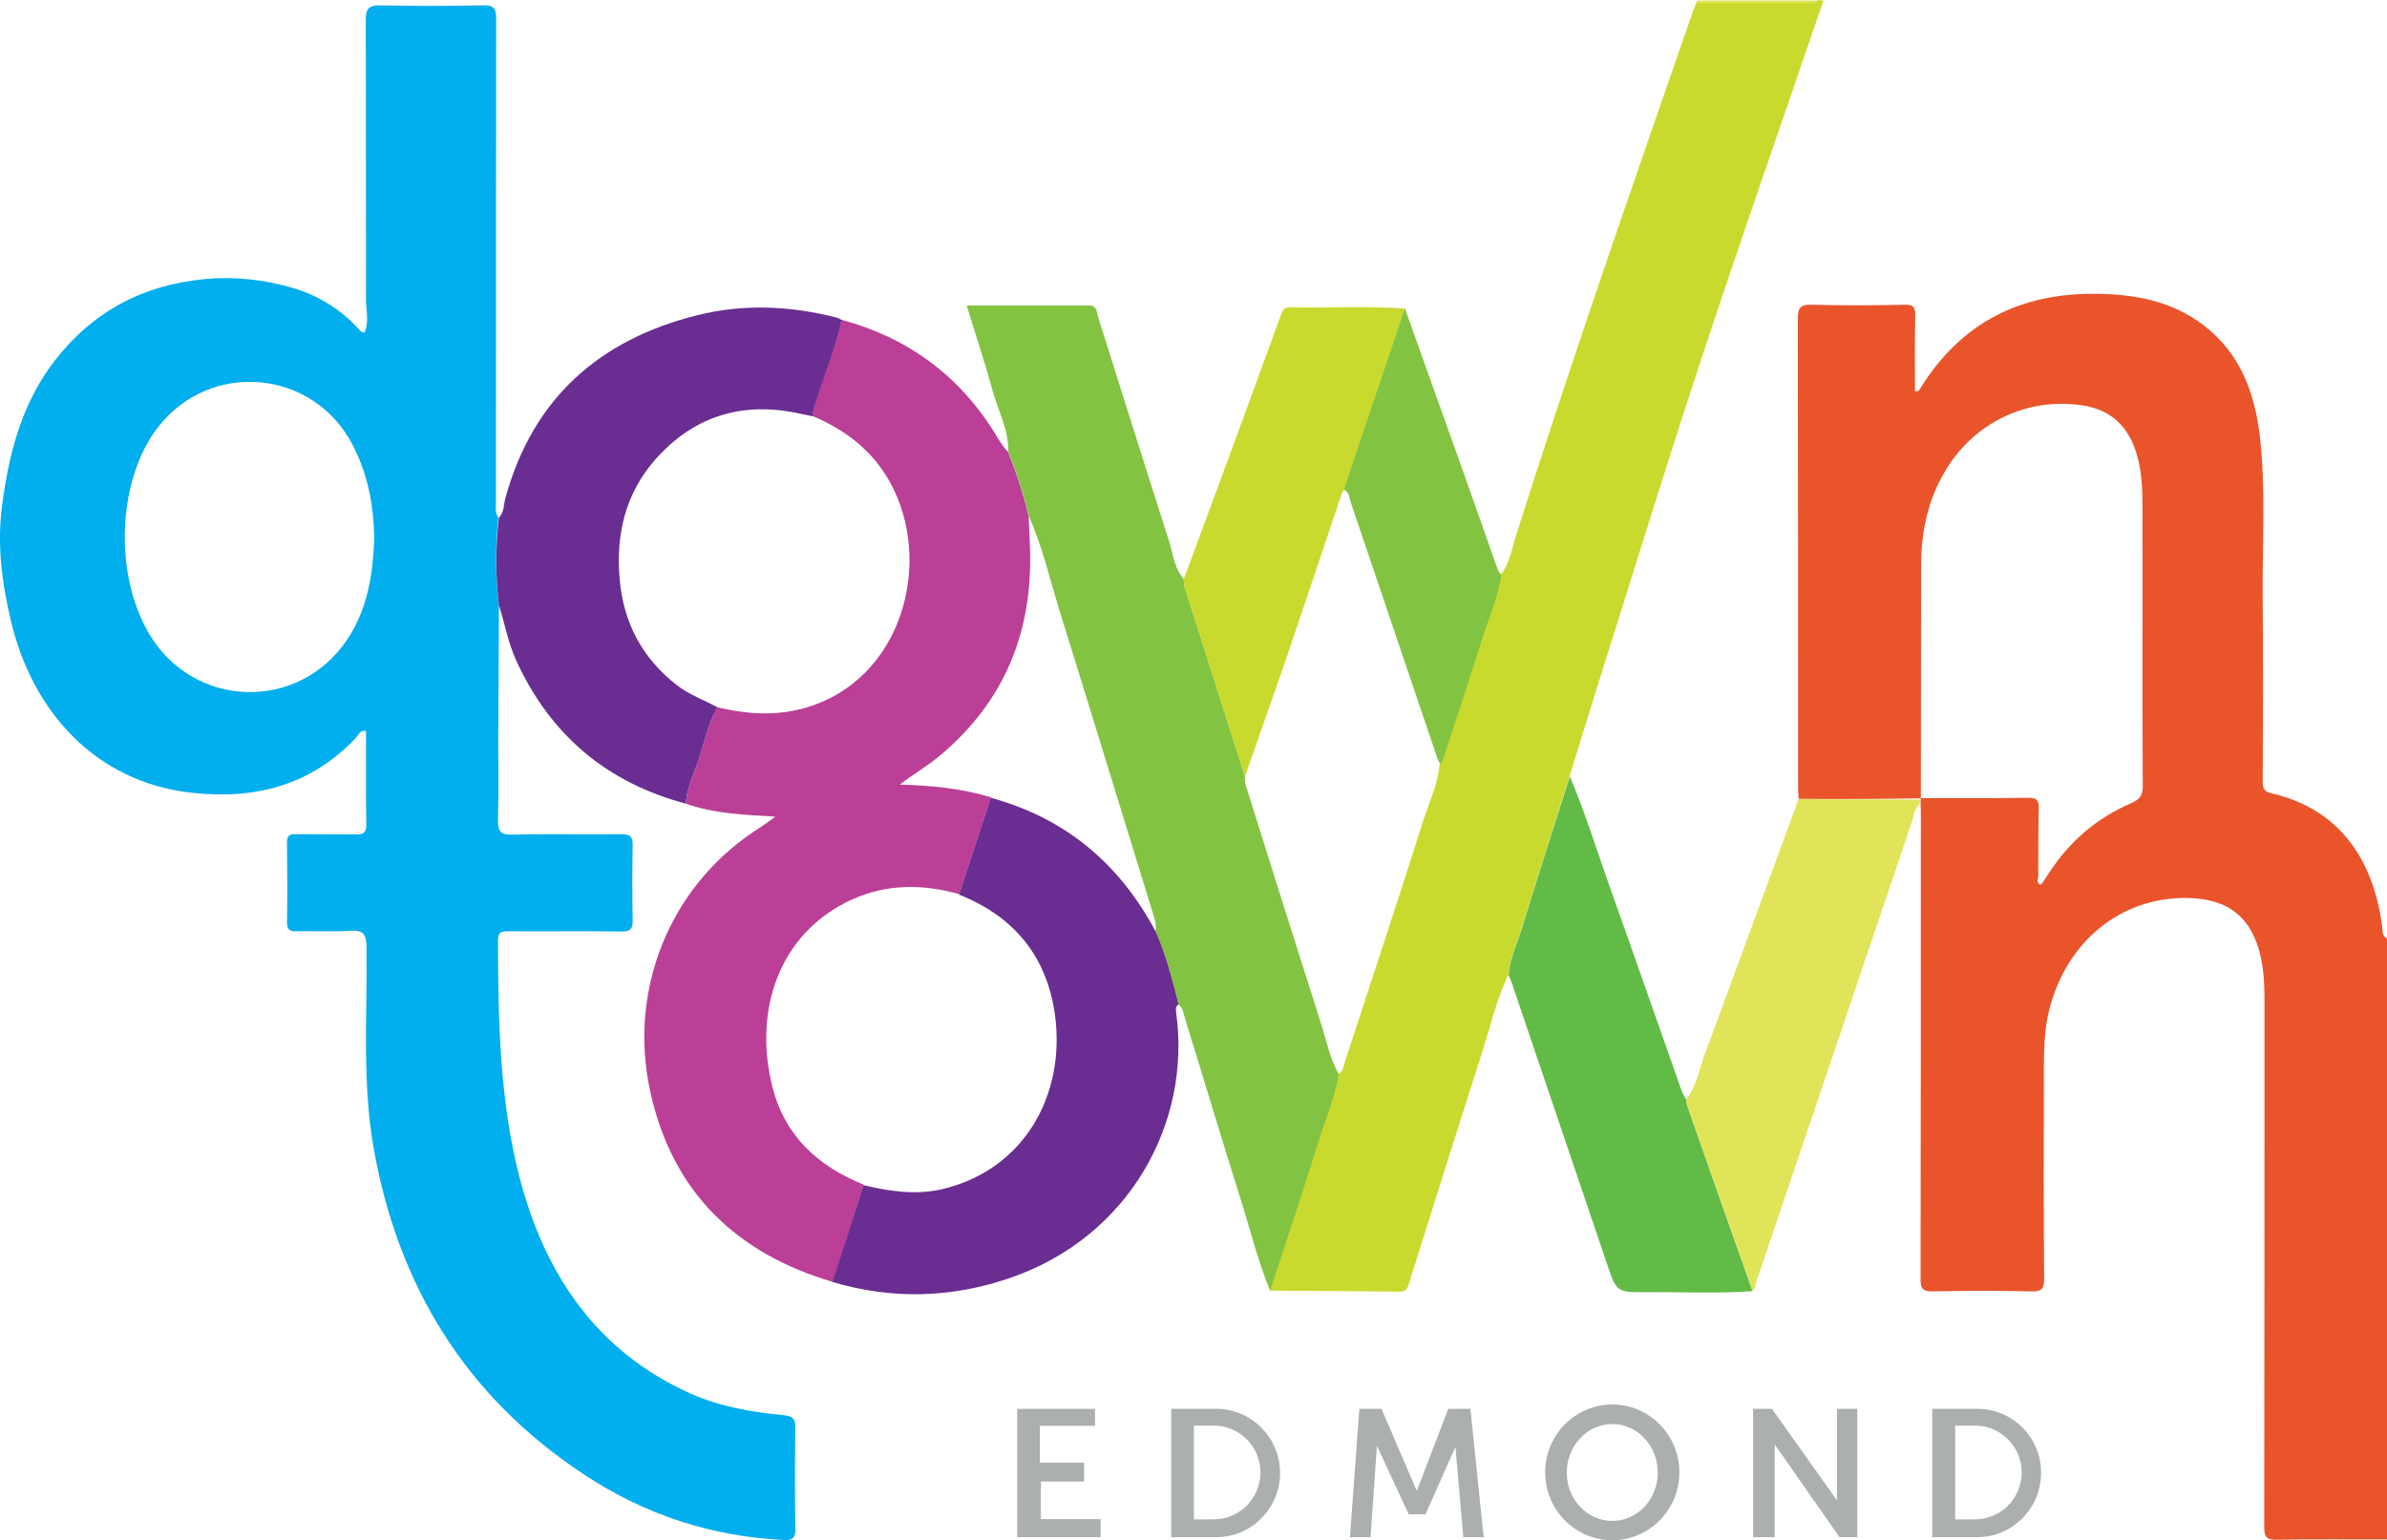<svg xmlns="http://www.w3.org/2000/svg" xmlns:xlink="http://www.w3.org/1999/xlink" version="1.1" id="Layer_1" x="0px" y="0px" style="enable-background:new 0 0 938.9 605.9;" xml:space="preserve" viewBox="-0.21 -0.2 939.11 606">
<style type="text/css">
	.st0{fill:#E9542A;}
	.st1{fill:#C9DA2F;}
	.st2{fill:#E0E458;}
	.st3{fill:#01AEEE;}
	.st4{fill:#BB3F97;}
	.st5{fill:#82C342;}
	.st6{fill:#6A2D91;}
	.st7{fill:#62BB47;}
	.st8{fill:#ABAFAE;}
</style>
<g>
	<g>
		<path class="st0" d="M707.4,314.1c-0.1-1.5-0.2-3-0.2-4.5c0-61.5,0-123-0.1-184.5c0-4.5,1.3-5.5,5.5-5.4c12.1,0.3,24.3,0.3,36.4,0    c3.6-0.1,4.4,1,4.3,4.4c-0.2,9.9-0.1,19.8-0.1,29.7c1.6,0.2,1.9-0.9,2.4-1.7c15.9-25.3,39-37,68.6-36.7    c15.4,0.1,30.1,2.8,42.7,12.5c14.6,11.2,20.2,27.2,22.1,44.6c2.3,21.5,0.7,43.2,1,64.7c0.2,23.3,0.1,46.5,0,69.8    c0,2.6,0.3,4.3,3.3,4.9c27.6,6.3,40.3,26.9,43.7,52.3c0.2,1.7-0.2,3.8,1.9,4.8c0,78.8,0,157.7,0,236.5c-14.5,0-29-0.1-43.4,0.1    c-3.9,0.1-4.9-1-4.9-4.9c0.1-69.4,0.1-138.7,0.1-208.1c0-6.5-0.4-12.9-2.2-19.2c-4.1-13.8-13.2-20.2-28.8-20.3    c-25.6-0.1-46.6,17-53.5,43.3c-2.3,8.6-2.3,17.4-2.3,26.2c-0.1,26.8-0.1,53.6,0.1,80.3c0,3.8-0.8,5.1-4.9,5c-13-0.3-26-0.3-38.9,0    c-4,0.1-4.9-1.2-4.8-5c0.1-61.2,0.1-122.4,0.1-183.6c0-1.2-0.1-2.3-0.1-3.5c0-0.7,0-1.3,0.1-2c14.1,0,28.3,0.1,42.4-0.1    c3,0,4,0.8,4,3.9c-0.2,9-0.2,17.9-0.2,26.9c0,1.1-0.9,2.7,0.8,3.4c0.2-0.1,0.4-0.1,0.5-0.3c0.8-1.2,1.7-2.4,2.5-3.7    c8.1-12.7,19-22.2,32.8-28.1c3.4-1.5,4.6-3.2,4.5-7c-0.2-36.6,0-73.2-0.1-109.7c0-7-0.3-14-2.3-20.7    c-3.2-10.8-10.1-17.4-21.3-19.1c-21.7-3.3-42.6,6.7-53.9,25.6c-7,11.6-9.6,24.3-9.6,37.7c-0.1,30.4,0,60.8-0.1,91.3    C739.3,314.2,723.3,314.2,707.4,314.1z"/>
		<path class="st1" d="M717.2,0c-16.1,47.1-32.6,94.2-48.2,141.5c-14.1,42.6-27.2,85.5-40.7,128.2c-3.7,11.8-7.3,23.7-11,35.5    c-6.4,20-12.8,40.1-19,60.1c-1.8,6-4.7,11.7-5.1,18.1c-4.8,10-7.2,20.9-10.6,31.4c-9.6,29.8-18.9,59.6-28.3,89.4    c-0.6,1.9-0.8,3.8-3.7,3.8c-17.1-0.2-34.2-0.3-51.3-0.4c6.5-19.8,13.1-39.6,19.3-59.6c2.7-8.5,6.1-16.8,7.7-25.6    c2-1.1,2.1-3.3,2.7-5.1c10.3-31.4,20.6-62.7,30.6-94.2c2.4-7.5,5.9-14.7,6.6-22.7c1.3-1.2,1.5-2.9,2-4.5    c4.8-14.6,9.6-29.3,14.3-44c2.7-8.7,6.5-17,7.8-26.1c3.4-4.3,4.2-9.6,5.7-14.6c22.1-69.8,46.2-138.8,70.2-208    c0.3-0.8,0.7-1.5,1-2.3c14.2,0,28.5,0,42.7-0.1c1.7,0,3.7,0.7,5.1-1C715.9,0,716.5,0,717.2,0z"/>
		<path class="st2" d="M715.2,0c-1.5,1.6-3.4,1-5.1,1C695.8,1,681.6,1,667.4,1c0-0.3-0.1-0.7-0.1-1C683.3,0,699.2,0,715.2,0z"/>
		<path class="st3" d="M196.1,238c-0.1,17.8-0.2,35.6-0.3,53.4c0,10.3,0.2,20.6-0.1,30.9c-0.1,4.4,0.8,6,5.6,5.9    c14.3-0.4,28.6,0,42.9-0.2c3.4,0,4.6,0.9,4.5,4.4c-0.2,9.8-0.2,19.6,0,29.4c0.1,3.5-0.9,4.5-4.4,4.5c-14.8-0.2-29.6,0-44.4-0.1    c-2.7,0-4.2,0.2-4.2,3.6c0.1,31.2,0.6,62.6,8.4,92.9c9.8,37.9,30,68.7,67.4,85.4c11.6,5.2,24,7.3,36.6,8.5    c3.8,0.4,4.6,1.5,4.6,5.1c-0.2,13.1-0.2,26.3,0,39.4c0.1,3.8-1,4.8-4.7,4.6c-28.3-1.4-54.3-9.9-77.9-25.4    c-46.7-30.6-73.6-74.1-83.3-128.7c-4.6-26.2-2.5-52.7-2.8-79.1c-0.1-5.2-1.2-6.8-6.5-6.5c-7,0.5-14,0-21,0.2    c-2.7,0.1-3.8-0.6-3.8-3.5c0.2-10.5,0.1-21,0-31.4c0-2.7,1-3.4,3.5-3.3c7.8,0.1,15.6,0,23.5,0.1c2.8,0,4.2-0.4,4.2-3.7    c-0.2-12.3-0.1-24.6-0.1-37c-2.3-0.5-2.9,1.5-3.9,2.6c-17.7,18.8-39.7,24.5-64.8,21.7c-37.7-4.2-62.7-31.9-71.1-68    c-3.5-14.7-5.4-29.7-3.4-44.9c2.7-20.6,7.7-40.3,20.8-57.2c15-19.3,34.7-29.7,59-32c11.8-1.1,23.1,0.2,34.3,3.4    c10.2,3,19.1,8.4,26.3,16.4c0.4,0.5,1,0.9,1.5,1.2c0.1,0.1,0.3,0,0.7,0c1.8-4,0.7-8.2,0.6-12.3c-0.1-36.9,0-73.8-0.1-110.8    c0-4.2,1.2-5.7,5.7-5.6c13.5,0.3,27,0.3,40.4,0c4.2-0.1,5.2,1.1,5.2,5.2c-0.1,63.4-0.1,126.7-0.1,190.1c0,2.1-0.5,4.3,1,6.2    C194.7,214.9,194.6,226.5,196.1,238z M147,212.2c-0.1-13.9-2.6-25.9-8.4-37.2c-15.4-29.9-55.8-33.7-76.5-7.3    c-16,20.4-17.7,57.4-3.8,81.2c17.4,29.8,58.9,31.2,78.1,2.5C144.6,239.2,146.5,225.2,147,212.2z"/>
		<path class="st4" d="M327.5,504.2c-38.3-11.3-63.3-35.6-71.9-75c-8.7-39.9,7.6-79.9,40.6-102.1c2.8-1.9,5.8-3.7,8.6-6    c-12-0.7-23.8-1.1-35.2-5.1c0.4-5.5,2.6-10.6,4.5-15.7c2.7-7.4,3.9-15.3,8-22.2c11.1,2.6,22.2,3.5,33.4,0.5    c39.4-10.5,52-57.9,34.2-89.5c-6.9-12.2-17.4-20.2-30.2-25.6c0-2.5,1-4.8,1.7-7.2c3.1-10.2,7.3-20.2,9.6-30.7    c26,7,46.3,21.8,60.5,44.8c1.5,2.5,3,5.1,5.1,7.2c3.3,8.3,6.1,16.7,8.1,25.3c0.2,4,0.3,8,0.5,11.9c1.3,33-9.7,60.7-35.3,82.2    c-5,4.2-10.6,7.4-15.9,11.5c12.3,0.3,24.3,1.5,35.9,5c-4.2,12.7-8.3,25.4-12.5,38.1c-14.3-4-28.5-4.1-42.2,2.1    c-28.9,13.2-38.9,43.8-31.3,73.8c4.8,19.1,17.9,31.2,35.9,38.4C335.6,478.8,331.5,491.5,327.5,504.2z"/>
		<path class="st5" d="M404.6,203c-2-8.7-4.8-17.1-8.1-25.3c0.2-8.9-4.2-16.6-6.4-24.9c-2.9-10.8-6.6-21.5-10-32.8    c16.4,0,32.3,0,48.2,0c3.1,0,3,2.7,3.5,4.5c9.3,29.4,18.5,58.8,27.9,88.1c1.6,5.1,2,10.7,5.8,15c0.1,1,0,2,0.3,3    c7.9,24.9,15.9,49.8,23.8,74.7c-0.3,2.2,0.6,4.3,1.2,6.3c9.4,30,18.8,59.9,28.4,89.9c2.3,7,3.6,14.4,7.3,21    c-1.5,8.9-5,17.1-7.7,25.6c-6.2,19.9-12.8,39.7-19.3,59.6c-4.9-12-8-24.7-11.9-37c-7.3-23.1-14.2-46.4-21.4-69.5    c-0.7-2.1-0.8-4.6-2.7-6.2c-2.6-9.7-4.9-19.6-9.1-28.8c0.5-2.6-0.4-4.9-1.1-7.3c-12.3-39.9-24.5-79.8-36.9-119.6    C412.7,227.1,409.8,214.7,404.6,203z"/>
		<path class="st6" d="M454.4,366.2c4.2,9.2,6.5,19,9.1,28.8c-1.3,0.7-1.1,2-1,3.1c6.1,43.4-18.4,88.4-65.3,104.5    c-23,7.9-46.4,8.6-69.9,1.6c4.1-12.7,8.2-25.4,12.2-38.1c10.2,2.4,20.4,4,30.9,1.6c32.6-7.7,48.5-37.3,44.5-68.1    c-3-23.2-16-39.2-37.8-47.8c4.2-12.7,8.3-25.4,12.5-38.1C419,321.7,440.2,339.6,454.4,366.2z"/>
		<path class="st6" d="M282.1,278.1c-4.1,6.9-5.3,14.8-8,22.2c-1.9,5.1-4.1,10.1-4.5,15.7c-31.1-8.3-53.3-27-66.7-56.3    c-3.2-7-4.5-14.5-6.8-21.7c-1.4-11.5-1.4-23.1,0-34.6c2.2-2.2,1.8-5.3,2.6-7.9c10.8-39,36.9-62.1,75.5-71.7    c18.1-4.5,36.4-3.7,54.5,0.9c0.8,0.2,1.5,0.6,2.2,1c-2.3,10.5-6.4,20.4-9.6,30.7c-0.7,2.4-1.8,4.6-1.7,7.2    c-1.9-0.4-3.9-0.8-5.8-1.2c-22.2-4.7-41.2,1.2-56.2,18.2c-11.8,13.4-15.6,29.6-14,47.2c1.5,17.1,8.9,31,22.5,41.6    C270.9,273.1,276.7,275.2,282.1,278.1z"/>
		<path class="st7" d="M593.3,383.5c0.4-6.4,3.2-12.1,5.1-18.1c6.2-20.1,12.6-40.1,19-60.1c6.1,14.3,10.6,29.1,15.8,43.7    c9.5,26.6,18.8,53.3,28.2,80c0.4,1.2,1.2,2.3,1.8,3.5c0.1,0.8,0.2,1.7,0.4,2.4c8.5,24.3,17.1,48.6,25.7,72.9    c-13.9,1-27.9,0.3-41.9,0.4c-11.5,0.1-11.6,0-15.3-10.9c-12.3-36.2-24.5-72.4-36.8-108.6C594.8,386.8,594,385.1,593.3,383.5z"/>
		<path class="st2" d="M689.3,507.7c-8.6-24.3-17.1-48.6-25.7-72.9c-0.3-0.8-0.3-1.6-0.4-2.4c4-5.1,5-11.5,7.1-17.3    c12.5-33.6,24.7-67.3,37.1-100.9c15.9,0.1,31.9,0.1,47.8,0.2c0,0-0.1-0.1-0.1-0.1c0,0.7,0,1.3-0.1,2c-2.1,1.7-2.2,4.4-3,6.7    c-20.4,60.4-40.8,120.9-61.3,181.3C690.5,505.3,690.5,506.8,689.3,507.7z"/>
		<path class="st1" d="M489.6,305.4c-7.9-24.9-15.9-49.8-23.8-74.7c-0.3-0.9-0.2-2-0.3-3c7.7-20.7,15.3-41.3,22.9-62    c5.1-13.9,10.1-27.7,15.2-41.6c0.6-1.7,1.1-3.4,3.6-3.4c15.1,0.3,30.3-0.5,45.4,0.5c-8,23.8-16,47.5-24,71.3    c-0.3,0.6-0.8,1.1-1,1.7c-7.3,21.8-14.6,43.6-22,65.4C500.3,274.8,494.9,290.1,489.6,305.4z"/>
		<path class="st5" d="M528.5,192.4c8-23.8,16-47.5,24-71.3c7.7,21.5,15.3,42.9,23,64.4c4.4,12.5,8.8,25,13.2,37.4    c0.4,1.1,0.7,2.3,1.8,2.9c-1.3,9.1-5.1,17.5-7.8,26.1c-4.6,14.7-9.5,29.3-14.3,44c-0.5,1.5-0.6,3.3-2,4.5    c-0.4-0.7-0.8-1.4-1.1-2.2c-11.4-33.6-22.7-67.2-34.1-100.8C530.6,195.7,530.7,193.4,528.5,192.4z"/>
	</g>
	<g>
		<polygon class="st8" points="400,554.1 400,604.6 432.8,604.6 432.8,597.5 409.3,597.5 409.3,582.7 426.3,582.7 426.3,575.3     408.9,575.3 408.9,560.8 430.6,560.8 430.6,554.1   "/>
		<path class="st8" d="M478.2,554.1h-17.6v50.5h17.6c7,0,13.3-2.8,17.8-7.4c4.6-4.6,7.4-10.9,7.4-17.9    C503.4,565.4,492.1,554.1,478.2,554.1z M490.3,592.2c-3.3,3.3-8,5.4-13,5.4h-7.8v-36.9h7.8c10.2,0,18.4,8.3,18.4,18.5    C495.7,584.2,493.6,588.8,490.3,592.2z"/>
		<path class="st8" d="M634.1,552.4c-14.6,0-26.4,12-26.4,26.7s11.8,26.7,26.4,26.7s26.4-12,26.4-26.7S648.7,552.4,634.1,552.4z     M634.1,598.2c-9.9,0-17.9-8.5-17.9-19c0-10.5,8-19.1,17.9-19.1c9.9,0,17.9,8.5,17.9,19.1C652,589.7,644,598.2,634.1,598.2z"/>
		<path class="st8" d="M777.7,554.1H760v50.5h17.6c7,0,13.3-2.8,17.8-7.4c4.6-4.6,7.4-10.9,7.4-17.9    C802.9,565.4,791.6,554.1,777.7,554.1z M789.8,592.2c-3.3,3.3-8,5.4-13,5.4h-7.8v-36.9h7.8c10.2,0,18.4,8.3,18.4,18.5    C795.2,584.2,793.1,588.8,789.8,592.2z"/>
		<polygon class="st8" points="530.9,604.6 534.6,554.1 543.3,554.1 557.2,586.4 569.6,554.1 578.3,554.1 583.5,604.6 575.5,604.6     572.4,569.1 560.6,595.6 554,595.6 541.5,568.6 539,604.6   "/>
		<polygon class="st8" points="689.5,604.6 689.5,554.1 696.9,554.1 722.5,590.1 722.5,554.1 730.5,554.1 730.5,604.6 723.5,604.6     698,568.1 698,604.6   "/>
	</g>
</g>
</svg>